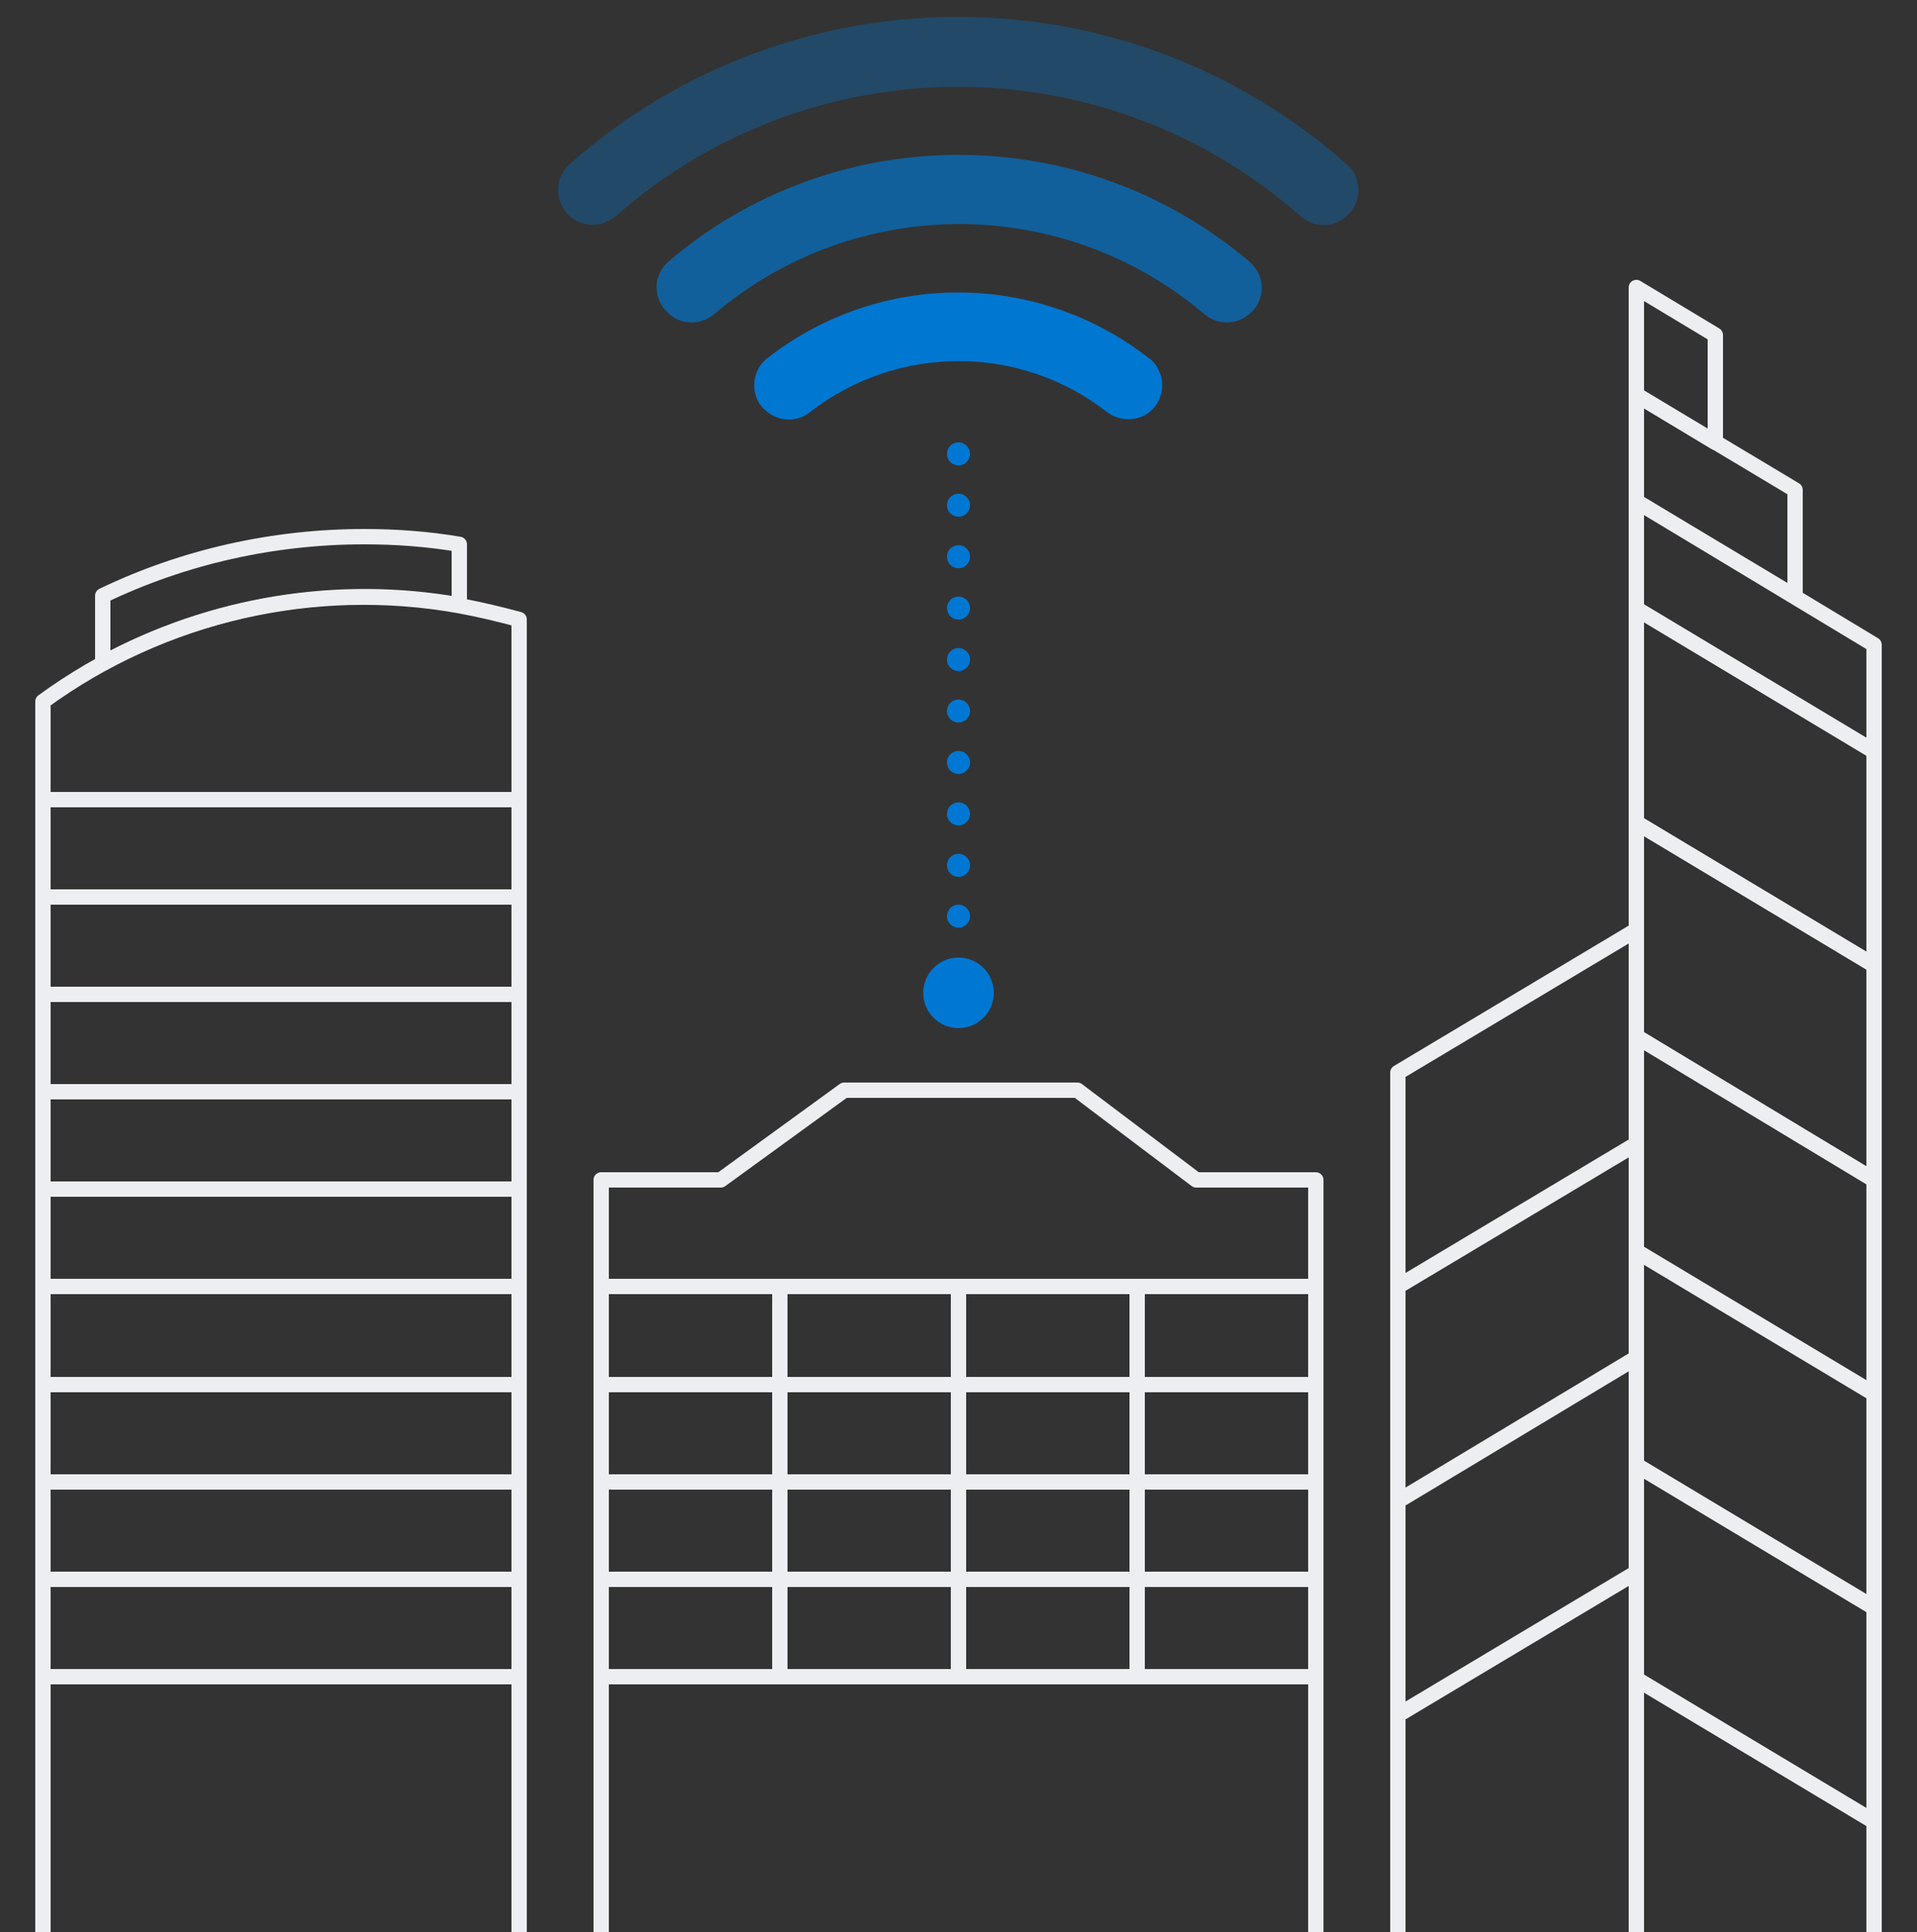 <?xml version="1.0" encoding="utf-8"?>
<!-- Generator: Adobe Illustrator 24.2.1, SVG Export Plug-In . SVG Version: 6.00 Build 0)  -->
<svg version="1.1" id="Layer_2_drop-down-illustration-solutions"
	 xmlns="http://www.w3.org/2000/svg" xmlns:xlink="http://www.w3.org/1999/xlink" x="0px" y="0px" viewBox="0 0 250 252"
	 style="enable-background:new 0 0 250 252;" xml:space="preserve">
<rect x="0" y="0" width="250" height="252" fill="#333333" stroke="none"/>
<style type="text/css">
	.st0{opacity:0.33;fill:#0078D3;enable-background:new    ;}
	.st1{opacity:0.99;fill:#0078D3;enable-background:new    ;}
	.st2{opacity:0.66;fill:#0078D3;enable-background:new    ;}
	.st3{fill:none;stroke:#ECEEF1;stroke-width:2;stroke-linecap:round;stroke-linejoin:round;}
	.st4{fill:#0078D3;}
	.st5{fill:none;stroke:#0078D3;stroke-width:3;stroke-linecap:round;stroke-miterlimit:10;}
	.st6{fill:none;stroke:#0078D3;stroke-width:3;stroke-linecap:round;stroke-miterlimit:10;stroke-dasharray:0,6.71;}
</style>
<path class="st0" d="M175.6,21.4c-28.9-25.6-72.4-25.6-101.3,0c-1.9,1.7-2,4.5-0.4,6.4c1.7,1.9,4.5,2,6.4,0.4
	c25.5-22.5,63.8-22.5,89.3,0c1.9,1.7,4.7,1.5,6.4-0.4C177.7,25.9,177.5,23,175.6,21.4L175.6,21.4L175.6,21.4z"/>
<path class="st1" d="M149.8,46.7c-14.6-11.4-35.1-11.4-49.7,0c-2,1.5-2.3,4.4-0.8,6.3c0.1,0.1,0.2,0.3,0.4,0.4l0,0
	c1.6,1.6,4.2,1.8,6,0.3c11.4-8.8,27.3-8.8,38.6,0c1.8,1.4,4.4,1.3,6-0.3l0,0c1.7-1.8,1.7-4.6-0.1-6.4
	C150.1,46.9,150,46.8,149.8,46.7z"/>
<path class="st2" d="M125,20.2c-13.9,0-27.3,4.9-37.8,13.9c-1.9,1.6-2.1,4.4-0.5,6.3c0.1,0.1,0.2,0.2,0.3,0.3l0,0
	c1.6,1.7,4.3,1.8,6.1,0.3c18.5-15.7,45.5-15.7,64,0c1.8,1.5,4.4,1.4,6.1-0.3l0,0c1.8-1.7,1.8-4.6,0-6.3c-0.1-0.1-0.2-0.2-0.3-0.3
	C152.3,25.1,138.9,20.2,125,20.2z"/>
<path class="st3" d="M13.4,86.5c14.2-7.7,30.6-10.4,46.5-7.6v-7.9c-4.1-0.7-8.3-1-12.4-1c-11.8,0-23.5,2.6-34.1,7.7L13.4,86.5z"/>
<path class="st3" d="M67.7,253.6V80.8c-2.6-0.7-5.1-1.3-7.8-1.8c-19-3.4-38.7,1.1-54.3,12.5v162.2"/>
<polyline class="st3" points="78.4,253.6 78.4,153.9 94,153.9 110.1,142.2 140.5,142.2 156,153.9 171.6,153.9 171.6,253.6 "/>
<polyline class="st3" points="213.4,121.3 182.3,139.9 182.3,253.6 "/>
<line class="st3" x1="182.3" y1="167.8" x2="213.4" y2="149.2"/>
<line class="st3" x1="182.3" y1="195.8" x2="213.4" y2="177.1"/>
<line class="st3" x1="182.3" y1="223.7" x2="213.4" y2="205.1"/>
<polyline class="st3" points="244.4,253.6 244.4,237.6 213.4,219 213.4,253.6 "/>
<polygon class="st3" points="213.4,163.2 213.4,177.1 213.4,189.6 213.4,191.1 244.4,209.7 244.4,195.8 244.4,181.8 "/>
<polygon class="st3" points="213.4,191.1 213.4,205.1 213.4,219 244.4,237.6 244.4,223.7 244.4,209.7 "/>
<polygon class="st3" points="213.4,79.4 213.4,93.4 213.4,107.3 244.4,125.9 244.4,112 244.4,98 "/>
<polygon class="st3" points="213.4,65.4 213.4,79.4 244.4,98 244.4,84.1 "/>
<polygon class="st3" points="213.4,135.2 213.4,149.2 213.4,163.2 244.4,181.8 244.4,167.8 244.4,153.9 "/>
<polygon class="st3" points="213.4,107.3 213.4,121.3 213.4,135.2 244.4,153.9 244.4,139.9 244.4,125.9 "/>
<polygon class="st3" points="223.7,43.7 213.4,37.5 213.4,51.5 223.7,57.7 "/>
<polygon class="st3" points="213.4,51.5 213.4,65.4 234.1,77.8 234.1,63.9 "/>
<circle class="st4" cx="125" cy="129.5" r="4.6"/>
<line class="st5" x1="125" y1="59.2" x2="125" y2="59.2"/>
<line class="st6" x1="125" y1="65.9" x2="125" y2="116.2"/>
<line class="st5" x1="125" y1="119.5" x2="125" y2="119.5"/>
<line class="st3" x1="78.4" y1="167.8" x2="171.6" y2="167.8"/>
<line class="st3" x1="78.4" y1="180.6" x2="171.6" y2="180.6"/>
<line class="st3" x1="78.4" y1="193.3" x2="171.6" y2="193.3"/>
<line class="st3" x1="78.4" y1="206" x2="171.6" y2="206"/>
<line class="st3" x1="78.4" y1="218.7" x2="171.6" y2="218.7"/>
<line class="st3" x1="101.7" y1="167.8" x2="101.7" y2="218.7"/>
<line class="st3" x1="125" y1="167.8" x2="125" y2="218.7"/>
<line class="st3" x1="148.3" y1="167.8" x2="148.3" y2="218.7"/>
<line class="st3" x1="5.6" y1="218.7" x2="67.7" y2="218.7"/>
<line class="st3" x1="5.6" y1="206" x2="67.7" y2="206"/>
<line class="st3" x1="5.6" y1="193.3" x2="67.7" y2="193.3"/>
<line class="st3" x1="5.6" y1="180.6" x2="67.7" y2="180.6"/>
<line class="st3" x1="5.6" y1="167.8" x2="67.7" y2="167.8"/>
<line class="st3" x1="5.6" y1="155.1" x2="67.7" y2="155.1"/>
<line class="st3" x1="5.6" y1="142.4" x2="67.7" y2="142.4"/>
<line class="st3" x1="5.6" y1="129.7" x2="67.7" y2="129.7"/>
<line class="st3" x1="5.6" y1="117" x2="67.7" y2="117"/>
<line class="st3" x1="5.6" y1="104.3" x2="67.7" y2="104.3"/>
</svg>
